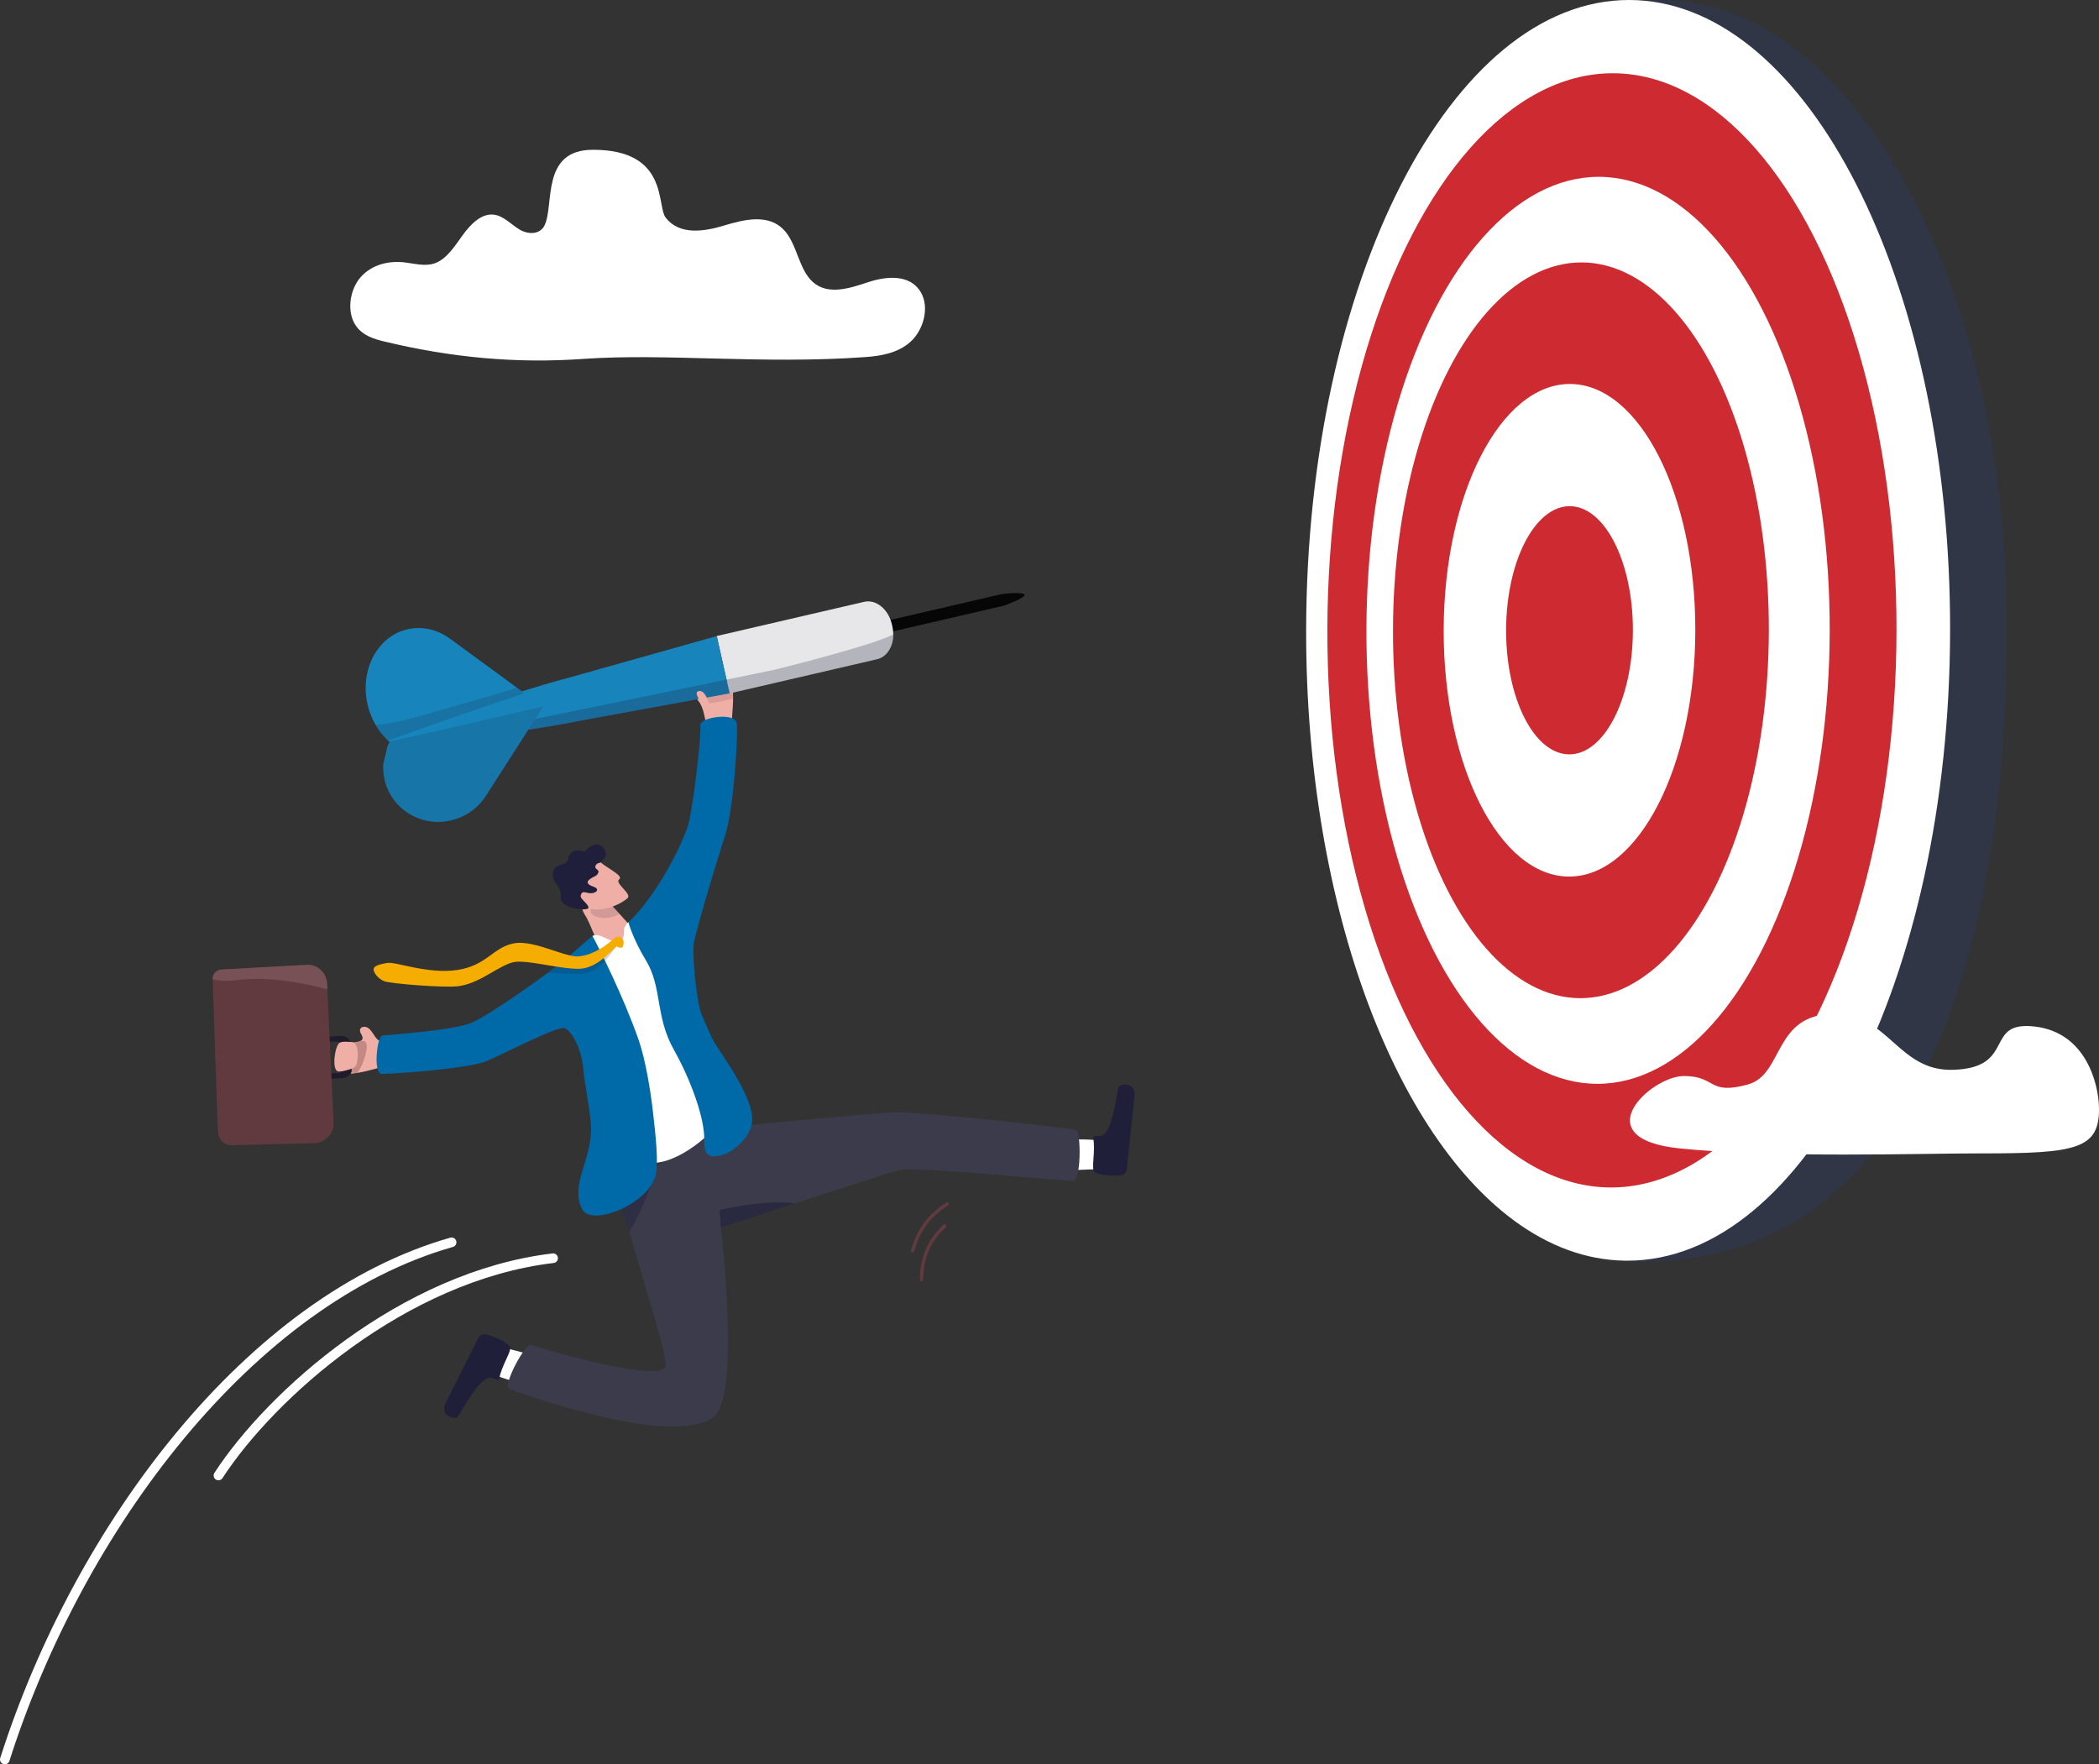 <svg xmlns="http://www.w3.org/2000/svg" id="Layer_1" viewBox="0 0 1888.36 1587.26"><rect x="0" y="0" width="1888.36" height="1587.26" fill="#333333" stroke="none"/><defs><style>.cls-1{fill:#f4ad00;}.cls-2{fill:#0069a8;}.cls-3{fill:#060606;}.cls-4{fill:#efaea6;}.cls-5{fill:#e7e7e9;}.cls-6{fill:#fff;}.cls-7{fill:#e84e19;}.cls-8{fill:#303646;}.cls-9{fill:#cd2b31;}.cls-10{fill:#1785bc;}.cls-11,.cls-12{fill:#1f1f3b;}.cls-13,.cls-14,.cls-15,.cls-16,.cls-17,.cls-18,.cls-19{fill:#1f1f39;}.cls-20{fill:#201b2c;}.cls-21{fill:#3b3b4c;}.cls-22{fill:#603a3e;}.cls-23{fill:#775155;}.cls-14{opacity:.15;}.cls-12{opacity:.14;}.cls-15{opacity:.18;}.cls-24{opacity:.32;}.cls-24,.cls-25{fill:#af7572;}.cls-26{fill:none;stroke:#fff;stroke-linecap:round;stroke-linejoin:round;stroke-width:8.66px;}.cls-16{opacity:.25;}.cls-17{opacity:.44;}.cls-18{opacity:.46;}.cls-19,.cls-25{opacity:.65;}</style></defs><g><path class="cls-7" d="M501.83,912.42c-8.36-13.41,12.72-32.96,12.72-32.96,0,0,10.31,8.92,11.48,10.44,1.17,1.52-15.31,26.2-10.13,33.04,5.18,6.84-14.07-10.52-14.07-10.52Z"></path><path class="cls-4" d="M635.61,652.91c-1.33-5.56-2.71-16.66-6.68-21.4-2.99-3.57-4.63-7.72-3.22-10.93,2.6-5.92,9.85-5.85,13.97-4.99,10.82,2.24,17.89-5.44,19.09,1.9,1.99,12.24-.54,25.73-.43,34.21,.03,2.46,2.73,17.08-.82,22.29-4.23,6.22-15.06,2.93-18.44,3.04-3.55,.11-2.14-18.56-3.46-24.12Z"></path><path class="cls-24" d="M657.28,619.33c-1.11-2.82-19.61-4.59-21.06-3.12s-3.31,10.39-3.13,13.64c.18,3.25,4.15,3.6,13.71,1.47s13.25-2.5,12.91-4.06c-.34-1.56-2.43-7.92-2.43-7.92Z"></path><path class="cls-4" d="M343.74,936.85c-5.71-.3-7.04-7.05-11.54-11.28-3.82-3.6-11.06-1.67-7.35,4.57,8.07,13.59-22.84,.44-18.28,21.59,2.33,10.8-.9,14.48,6.54,14.32,12.39-.26,25.21-5.2,33.56-6.63,2.42-.42,17.29-.42,21.77-4.85,5.35-5.29,.15-15.34-.36-18.68-.53-3.51-18.64,1.27-24.35,.97Z"></path><path class="cls-25" d="M312.19,964.37c-2.98-.58-8.07-18.45-6.89-20.15,1.18-1.7,9.61-5.14,12.84-5.55,3.23-.41,12.14-6.43,11.79,3.35s-7.43,23.44-9.03,23.39c-1.6-.05-8.71-1.05-8.71-1.05Z"></path><path class="cls-4" d="M547.61,865.36l22.78-12.12s22.03-9.99,15.05-11.41c-9.31-1.9-9.33-2.74-14.41-5.6-2.78-1.57-10.28-10.36-13.51-13.87-.05-.06-.11-.12-.16-.17-5.66-6.16-11.35-12.48-11.35-12.48l-.97-1.78-3.52-1.77-.84-.42-17.82-8.97s-2.87,16.92,3.39,26.35c5.7,8.59,13.36,34.21,21.35,42.26Z"></path><path class="cls-12" d="M557.38,822.18c-5.66-6.16-11.35-12.48-11.35-12.48l-.97-1.78-3.52-1.77-.84-.42-2.85,.88s-6.62,9.6-6.51,13.25c.16,5.19,14.08,9.24,26.04,2.33Z"></path><path class="cls-6" d="M984.5,1025.56c-10.47-1.02-36.99-.26-36.99-.26l-.91,28.07,39.82-1.51,12.6-18.55-14.52-7.74Z"></path><path class="cls-13" d="M983.67,1023.94c-.39-3,2.24-1.49,6.73-2.11,10.26-1.42,14.28-38.2,15.75-43.66,.76-2.82,15.94-5.89,14.43,8.36-1.31,12.32-5.35,51.81-6.87,65.29-.32,2.82-2.46,5.08-5.24,5.48-9.91,1.41-24.84-.84-24.78-4.63-1.22-5.88,1.62-16.23-.02-28.73Z"></path><g><path class="cls-6" d="M446.72,1237.6c9.82,4.02,35.69,11.02,35.69,11.02l9.17-26.27-38.95-10.17-17.66,13.87,11.75,11.55Z"></path><path class="cls-13" d="M449.06,1240.06c-.67,2.92-2.65,.6-7.11-.38-10.23-2.25-26.81,30.44-30.1,34.98-1.7,2.35-17.16-.09-10.78-12.77,5.52-10.97,23.06-46.16,29.18-58.12,1.28-2.5,4.1-3.85,6.87-3.25,9.89,2.14,23.28,9.42,21.9,12.92-.88,5.88-7.17,14.48-9.95,26.63Z"></path></g><path class="cls-21" d="M965.09,1062.49c-7.52-.07-139.54-12.87-155.04-10.07-4.57,.83-52.4,16.29-94.83,30.15-35.2,11.48-66.68,21.86-66.68,21.86,0,0,0,.05,.02,.16,.66,5.51,17.68,151.58-6.62,170.16-37.54,28.71-177.68-22.92-183.87-25.35-6.19-2.42,14.49-41.91,20.13-39.41,5.65,2.53,112.24,33.83,120.36,20.06,3.69-6.25-20.33-77.71-32.37-122.37-3.67-13.63-7.27-22.35-7.27-22.35-.3-1.13-.57-2.13-.81-2.97-.52-1.84-.87-2.99-1.02-3.29-2.85-5.68,68.74-54.46,68.74-54.46l23.93-9.71c50.31-6.04,127.38-12.17,150.54-13.97,25.08-1.95,163.35,14.26,167.83,15.69,4.44,1.43,4.88,45.94-3.05,45.87Z"></path><path class="cls-17" d="M590.39,1048.83c-2.27,12.87-13.3,42.5-24.2,58.86-4.33-13.44-7.27-22.35-7.27-22.35-.3-1.13-.57-2.13-.81-2.98,3.56-2.58,7.07-2.6,15.14-8,.26-.18,.49-.39,.69-.63l9.46-11.57c2.04-2.49,7.55-16.51,6.99-13.35Z"></path><g><path class="cls-22" d="M829.95,1152.41c.4-.27,.67-.74,.67-1.26-.03-18.97,6.58-34.38,20.22-47.1,.61-.57,.65-1.53,.07-2.14-.57-.61-1.53-.65-2.14-.07-14.29,13.32-21.21,29.46-21.18,49.32,0,.84,.68,1.51,1.52,1.51,.31,0,.6-.1,.84-.26Z"></path><path class="cls-22" d="M821.91,1126.51c.29-.19,.51-.49,.61-.85,2.69-9.6,6.23-17.15,11.17-23.77,4.8-6.44,10.95-12.03,19.36-17.58,0,0,0,0,.01,0,.69-.46,.87-1.4,.42-2.09-.46-.7-1.4-.89-2.1-.43-17.19,11.35-26.4,23.84-31.78,43.07-.23,.81,.25,1.64,1.05,1.87,.45,.12,.9,.04,1.26-.2Z"></path></g><path class="cls-18" d="M631.82,1055.92s.03,0,.07,0c-.06-.25-.09-.36-.11-.39-.01,.06,.04,.38,.04,.38Z"></path><path class="cls-6" d="M532.98,841.98c7.78-3.63,15.3,7.57,24.86,4.08,5.05-1.84,2.57-8.15,3.91-11.4,.82-2,3.16-5.52,4.49-4.97,64.9,27.14,70.21,168.79,79.58,174.19,7.66,4.42-24.63,36.34-51.44,41.6-36.77,7.22-50.34-28.96-52.35-36.14-2.01-7.17-31.18-131.38-31.18-131.38,0,0,13.01-16.36,22.14-36Z"></path><path class="cls-2" d="M532.98,841.98s-9.88,8.24-20.97,18.23c-17.34,14.74-73.67,54.55-88.6,60.28-17.49,6.71-76.54,10.82-79.65,11.12-4.28,.41-8.25,32.92-.82,34.48,2.75,.58,73.55-3.95,92.99-10.82,11.23-3.97,65.93-32.93,72.04-30.29,7.41,3.21,15.48,20.52,16.78,36.35,1.14,13.91,4.68,28.52,6.66,47.7,3.35,32.33-19.38,55.28-7.77,78.7,8.2,16.53,60.37-4.69,66.33-30.88,2.51-11.03-.07-35.54-2.75-58.42-1.88-16.11-6.31-44.5-12.63-62.73-13.46-38.79-36.08-83.56-41.6-93.73Z"></path><path class="cls-2" d="M630.01,652.61c1.07,9.41-5.73,68.02-10.53,88.3-2.62,11.08-24.63,60.43-54.12,88.9,0,0,4.08,15.06,15.54,33.8,15.15,24.77,8.23,50.44,25.42,80.94,14.55,25.83,27.84,61.17,27.25,81.36-.34,11.81,2.86,17.19,17.22,12.87,7.76-2.33,25.71-15.63,25.97-31.38,.35-21.56-27.7-58.78-34.74-70.73-2.74-4.65-7.45-16.5-10.57-23.41-4.91-10.87-9.22-56.45-7.04-65.94,5.02-21.91,21.29-75.28,27.73-94.91,8.03-24.49,11.94-90.88,10.7-101.58-1.21-10.47-33.67-5.6-32.83,1.79Z"></path><g><path class="cls-4" d="M511.41,795.68s11.3,16.23,17.12,20.63c.24,.18,.5,.35,.79,.51,6.59,3.63,24.42,.37,35.16-8.7,4.63-3.91-11.91-13.5-7.43-17.01,2.61-2.04-2.07-5.29-7.56-8.88-3.73-2.43-7.83-5.01-10.27-7.48-.14-.14-.27-.28-.4-.41l-19.38,15.09-8.02,6.25Z"></path><path class="cls-11" d="M504.38,806.28c-1.49,11.69,24.48,13.61,24.94,10.54,.53-3.58-7.74-7.95-6.9-11.17,1.28-4.86,3.76-2.49,8.31-2.07,4.87,.44,10.17-3.49,2.87-5.99-6.02-2.06-5.7-4.33-3.39-6.29,.49-.42,1.08-.83,1.71-1.22,3.96-2.44,4.74-1.66,6.33-4.91,1.58-3.24-5.55-3.29-1.42-7.83,.79-.86,2.95-.77,4.06-2.01,3.65-4.1,5.79-6.15,3.13-10.72-5.14-8.8-13.22-3.78-16.81,.53-2.31,2.77-7.69-2.73-13.02,1.9-4.18,3.63-1.7,5.77-5.28,9.17-2.17,2.05-9.73,1.79-11.18,7.48-.14,.56-.25,1.1-.32,1.62-1.27,9.19,8.19,11.47,6.98,20.96Z"></path></g><path class="cls-19" d="M715.22,1082.57c-35.2,11.48-66.68,21.86-66.68,21.86,0,0,0,.05,.02,.16-.05-.08-.08-.13-.08-.13l-1.13-15.82s38.27-9.76,67.86-6.08Z"></path><g><path class="cls-15" d="M555.35,850.77c-.13-.09-.44,.21-.92,.81-2.18,2.75-7.79,11.75-15.21,17.82-1.99,1.63-4.12,3.05-6.35,4.07-3.2,1.47-6.61,2.51-10.15,2.77h0c-.23,.02-.47,.04-.7,.04-.07,0-.15,0-.22,.01-5.86,.21-28.84-1.13-28.84-1.13,0,0,8.42-6.11,9.75-7.54-1.97-.32-12.35,.34-14.29,.02-1.07-.18-2.13-.35-3.18-.52,1.43-2.24,2.77-4.33,4.02-6.23,1.02,.2,2.06,.4,3.11,.6,1.57,.29,3.17,.58,4.76,.85,10.38,1.79,20.65,3.08,23.78,2.79,2.48-.25,4.89-.72,7.22-1.41,.57-.16,1.14-.34,1.7-.53,1.11-.36,2.19-.77,3.25-1.21,2.38-.99,4.64-2.15,6.78-3.4,4.24-2.48,7.95-5.33,11.02-7.92,2.35-1.98,2.73-5.05,5.52-5.13,3.71-.1,.11,6.03-1.03,5.25Z"></path><path class="cls-1" d="M559.38,852.42c-2.26,.54-3.32-.22-4.46-1.01-.09-.06-.25,0-.48,.16-1.71,1.19-7.27,7.85-14.93,13.17-3.92,2.72-8.39,5.08-13.19,6.17-1.49,.34-3.02,.56-4.56,.63-7.36,.32-17.45-1.26-27.47-2.94-1.97-.32-3.93-.66-5.88-.98-1.07-.18-2.13-.35-3.18-.52-8.09-1.29-15.56-2.26-20.79-1.86-13.43,1.02-31.5,19.5-52.34,22.03-12.77,1.55-61.05-2.31-66.52-4.56-5.46-2.25-9.3-7.38-9.47-10.46-.17-3.08,4.58-4.73,12.4-5.96,7.81-1.24,36.16,10.23,62.67,6.37,26.5-3.87,32.23-20.15,50.6-23.89,10.14-2.07,23.26,2.06,35.06,5.96,1.54,.51,3.05,1.01,4.53,1.5,7.75,2.54,14.63,4.59,19.28,4.15,3.72-.35,7.26-1.26,10.6-2.52,3.15-1.18,6.1-2.68,8.84-4.32,4.04-2.4,7.58-5.13,10.53-7.62,2.35-1.98,2.59-3.11,5.38-3.19,3.71-.09,4.92,2.75,5.01,4.5,.09,1.75-.08,4.84-1.63,5.21Z"></path></g><path class="cls-20" d="M312.46,933.69s0,0,0,0c.08,.06,.16,.12,.24,.18,1.26,.95,2.11,2.23,2.38,3.67,.02,.1,.03,.2,.04,.3,.02,.13,.03,.25,.04,.38l.24,4.7s0,0,0,.02h0s0,.2,0,.2t0,.02l.02,.36,.27,5.2,.73,13.86c.05,.92-.15,1.83-.54,2.64-1.2,2.55-4.28,4.48-7.97,4.7l-5.25,.32-8.34,.51c-.08,0-.12-.04-.13-.12l-.24-4.53c0-.07,.04-.13,.11-.14l8.36-.51h0l1.21-.07c2.74-.16,5.03-1.58,5.94-3.46,.32-.63,.47-1.32,.44-2.04l-.62-11.73-.27-5.07h0s-.07-1.41-.07-1.41c-.07-1.34-.81-2.53-1.97-3.35-1-.74-2.33-1.22-3.8-1.32-.35-.02-.71-.03-1.08,0h-.06s-1.05,.06-1.05,.06l-8.47,.52h-.06c-.06,0-.12-.05-.12-.13l-.24-4.53c0-.07,.04-.13,.11-.13h.06s8.5-.52,8.5-.52l5.04-.31c2.52-.16,4.84,.52,6.52,1.72Z"></path><g><path class="cls-22" d="M275.95,868.04l-76.63,4.18c-4.63,.25-8.21,4.16-8,8.72v.1s4.57,134.93,4.57,134.93c.71,15.21,11.61,14.52,16.16,14.27l72.52-1.82c4.55-.25,16.27-6.32,15.53-18.48l-5.55-119.98-.2-4.5c-.46-9.91-8.11-17.98-18.4-17.42Z"></path><path class="cls-23" d="M275.95,868.04l-76.63,4.18c-4.63,.25-8.21,4.16-8,8.72h0c0,.06,.04,.11,.1,.13,4.62,1.29,11.82,1.88,23.04,.53,27.24-3.28,58.56,2.74,79.9,8.32,.09,.02,.18-.05,.18-.15l-.19-4.31c-.46-9.91-8.11-17.98-18.4-17.42Z"></path></g><path class="cls-4" d="M304.09,963.88c-5.76-1.36-2.99-21.97,1.06-25.45,2.3-1.98,8.62-1.09,11.87-.89,3.25,.2,5.89,6.3,4.5,15.94-.68,4.73-1.13,6.22-4.17,7.61-1.47,.67-10.48,3.44-13.25,2.79Z"></path><g><path class="cls-3" d="M901.09,534.5s19.91-2.57,20.67,.71c.63,2.71-18.35,9.61-18.35,9.61l-107.91,25.02-2.32-10.32,107.91-25.02Z"></path><path class="cls-5" d="M802.83,563.65c.55,2.43,.81,4.85,.8,7.19-.03,10.88-5.76,20.16-14.57,22.2l-117.11,27.15-15.54,3.6v-.05s-2.77-12.26-2.77-12.26l-.02-.07-1.43-6.39-.83-3.69-6.55-29.09v-.05s132.64-30.75,132.64-30.75c10.7-2.48,21.89,6.66,24.98,20.42l.4,1.78Z"></path><path class="cls-10" d="M656.4,623.76l-4.49,.82-6.3,1.15-126.04,23.1c-3.35,.78-27.32,5.31-53.8,9.1-34.99,5-74.39,8.7-76.48,.7,0-.02-.01-.03-.01-.05,0,0,0-.03,0-.05-2.7-14.29,113.78-46.78,121.56-48.59l72.08-20.28,5.43-1.53,12.98-3.65,5.58-1.57,37.91-10.67h0s6.54,29.1,6.54,29.1l.83,3.69,1.43,6.39,.02,.07,2.76,12.26Z"></path><path class="cls-10" d="M488.81,636.08l-138.24,31.49c-.53-.46-1.05-.92-1.55-1.4-.27-.25-.54-.5-.8-.76-4-3.87-7.43-8.29-10.23-13.08-10.84-18.53-12.35-42.62-2.13-61.8,7.04-13.2,18.31-21.57,30.84-24.42,12.53-2.85,26.32-.2,38.4,8.65l59.86,43.85,6.84,5.02h0s17,12.45,17,12.45Z"></path><path class="cls-16" d="M803.63,570.84c-.03,10.88-5.76,20.16-14.57,22.21l-132.65,30.75v-.04s-136.84,25.08-136.84,25.08c-3.35,.78-27.32,5.31-53.8,9.1l-4.62-6.93,192.48-39.58,42.56-8.75s86.1-21.11,107.45-31.84Z"></path><path class="cls-10" d="M488.71,635.54l-51.6,80.46c-7.45,11.61-18.92,19.2-31.44,22.09-12.52,2.89-26.1,1.08-37.76-6.12-15.96-9.85-24.2-27.24-23.04-44.68l3.63-15.53c.6-1.46,1.28-2.91,2.04-4.33l138.17-31.9Z"></path><path class="cls-14" d="M488.71,635.54l-51.6,80.46c-7.45,11.61-18.92,19.2-31.44,22.09-12.52,2.89-26.1,1.08-37.76-6.12-15.96-9.85-24.2-27.24-23.04-44.68l3.63-15.53c.6-1.46,1.28-2.91,2.04-4.33l138.17-31.9Z"></path><path class="cls-15" d="M471.81,623.63c-41.41,13.7-99.75,34.34-122.79,42.54-.27-.25-.54-.5-.8-.76-4-3.87-7.43-8.29-10.23-13.08,16.75-1.28,34.57-6.52,57.75-13.36,23.58-6.96,58.23-16.19,69.22-20.36l6.84,5.02Z"></path></g><path class="cls-4" d="M638.31,633.83c-.47-.9-3.76-13.74-9.91-12.03-3.81,1.06-.21,5.57,2.85,13.22,3.77,9.43,7.06-1.19,7.06-1.19Z"></path></g><g><path class="cls-8" d="M1494.49,.04c172.41,.35,311.7,254.53,311.11,567.72-.59,313.19-93.99,567.48-328.65,567.48-138.01,0-296.32-255.57-295.72-568.76C1181.83,253.29,1322.07-.32,1494.49,.04Z"></path><path class="cls-6" d="M1754.4,567.67c-.59,313.19-130.76,566.82-290.74,566.5-.85,0-1.72,0-2.57-.03h0c-8.59-.16-17.1-1.06-25.5-2.67-1.9-.36-3.78-.75-5.67-1.19-17.25-3.96-34.04-10.88-50.21-20.5-1.9-1.13-3.78-2.29-5.66-3.5-115.95-74.14-199.46-287.87-198.98-539.8C1175.66,253.3,1305.83-.33,1465.8,0c4.59,0,9.15,.23,13.69,.65h.02c153.58,14.32,275.47,262.82,274.89,567.02Z"></path><ellipse class="cls-9" cx="1450.05" cy="567.05" rx="501.2" ry="256.01" transform="translate(880.34 2016.06) rotate(-89.89)"></ellipse><ellipse class="cls-6" cx="1437.57" cy="567.03" rx="407.99" ry="208.4" transform="translate(867.91 2003.55) rotate(-89.89)"></ellipse><ellipse class="cls-9" cx="1422.15" cy="566.99" rx="330.96" ry="169.06" transform="translate(852.55 1988.11) rotate(-89.89)"></ellipse><ellipse class="cls-6" cx="1411.88" cy="566.97" rx="221.58" ry="113.19" transform="translate(842.31 1977.81) rotate(-89.89)"></ellipse><ellipse class="cls-9" cx="1411.88" cy="566.97" rx="111.64" ry="57.03" transform="translate(842.31 1977.81) rotate(-89.89)"></ellipse></g><path class="cls-26" d="M4.33,1582.93c66.73-209.36,221-413.81,401.95-465.29"></path><path class="cls-26" d="M196.53,1327.41c46.9-72.15,166.06-179.51,301.07-195.47"></path><path class="cls-6" d="M524.39,322.91c-60.77,4.29-118.85-1.33-178.48-15.64-9.15-2.19-18.85-5.13-25.05-13.27-9.39-12.33-6.57-33.09,3.56-44.6,10.13-11.51,25.39-14.96,39.46-13.36,9.01,1.02,18.26,3.85,26.96,.92,10.87-3.66,18.07-15.24,25.36-25.33,7.29-10.09,17.16-20.06,28.39-18.48,8.42,1.18,15.05,8.56,22.54,13.19,7.49,4.63,18.37,5.11,22.67-3.4,9.19-18.23-3.71-68.2,43.63-68.2,68.34,0,57.17,50.3,65.4,60.98,12.47,16.18,34.67,12.62,52.73,7.14,18.06-5.47,39.57-10.67,53.51,3.8,12.08,12.55,13.33,35.55,26.18,47.02,13.68,12.21,33.11,5.69,49.68,.21s37.94-7.49,47.56,9.16c8.06,13.96,2.05,34.24-9.42,44.48s-26.59,12.73-41.01,13.75c-93.61,6.61-178.59-3.67-253.68,1.63Z"></path><path class="cls-6" d="M1514.79,968.05c-29.64,.07-90.43,56.35-3.35,65.15s217.44,4.37,270.2,4.44c86.12,.11,107.47-3.7,106.7-41.27-.45-21.74-11.8-67.18-57.21-72.78-47.24-5.83-16.31,37.03-73.95,38.86-49.1,1.56-57.68-49.48-105.66-50.23-56.76-.88-46.22,54.35-79.06,63.42-36.09,9.97-28.03-7.65-57.66-7.59Z"></path></svg>